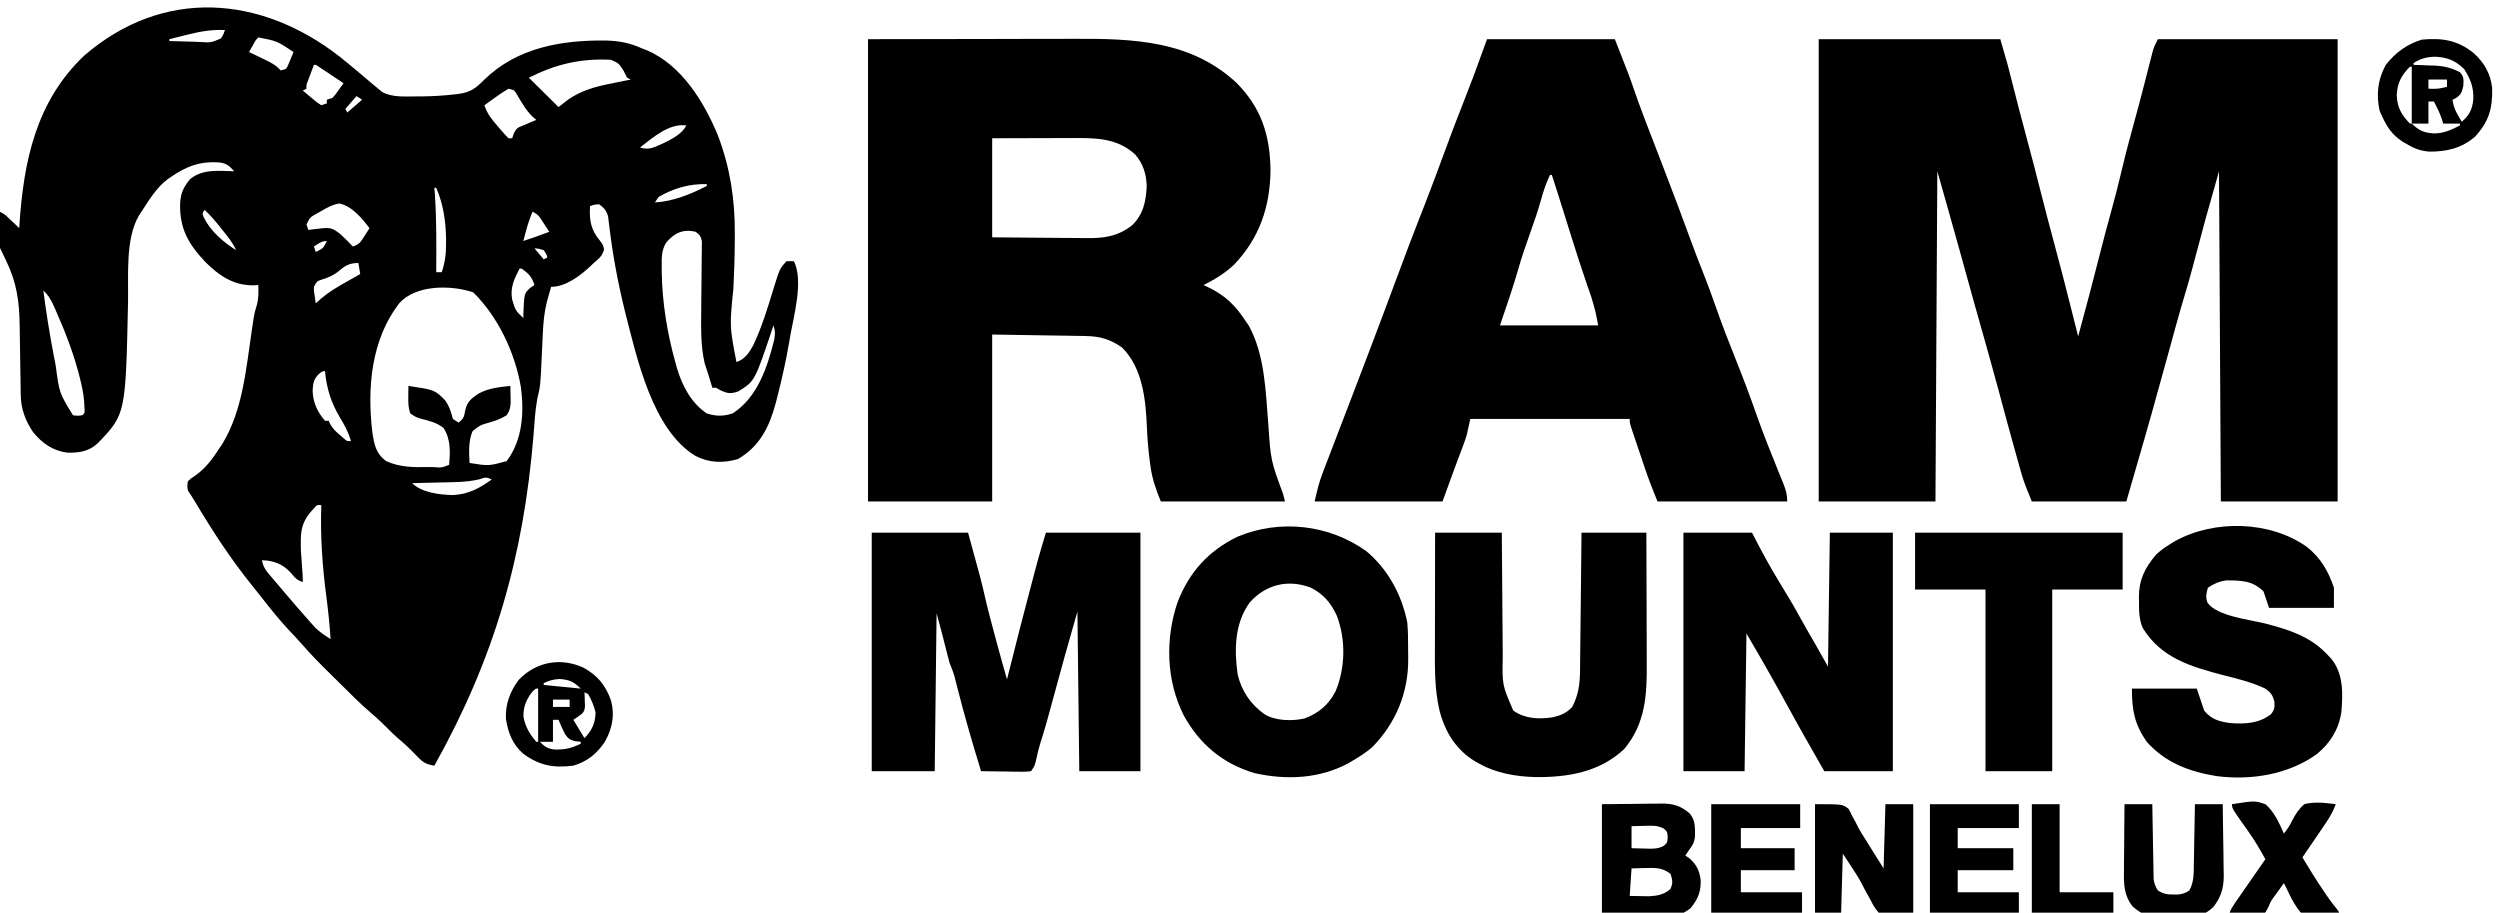 <?xml version="1.0" encoding="UTF-8"?> <svg xmlns="http://www.w3.org/2000/svg" width="126" height="46" viewBox="0 0 126 46" fill="none"><g clip-path="url(#clip0_2286_3287)"><path d="M17.1 2.84C17.419 3.091 17.729 3.35 18.039 3.611C18.09 3.653 18.14 3.696 18.192 3.74C18.416 3.928 18.64 4.117 18.863 4.307C18.934 4.365 19.005 4.423 19.078 4.483C19.137 4.533 19.197 4.583 19.258 4.634C19.766 4.919 20.423 4.859 20.993 4.859C21.074 4.859 21.155 4.859 21.238 4.859C21.787 4.854 22.328 4.822 22.872 4.761C22.971 4.75 22.971 4.75 23.07 4.739C23.71 4.657 23.97 4.459 24.414 4.009C26.076 2.4 28.282 2.019 30.517 2.042C31.191 2.06 31.736 2.156 32.353 2.438C32.432 2.468 32.511 2.498 32.592 2.529C34.349 3.274 35.489 5.144 36.18 6.82C36.795 8.432 37.041 10.028 37.035 11.747C37.035 11.865 37.034 11.982 37.034 12.103C37.03 12.918 37.004 13.73 36.963 14.543C36.77 16.439 36.77 16.439 37.116 18.248C37.541 18.108 37.747 17.786 37.957 17.416C38.399 16.485 38.697 15.501 38.995 14.518C39.298 13.541 39.298 13.541 39.638 13.163C39.762 13.163 39.885 13.163 40.012 13.163C40.507 14.144 40.004 15.924 39.825 16.954C39.805 17.073 39.805 17.073 39.784 17.195C39.62 18.149 39.413 19.09 39.171 20.028C39.138 20.158 39.138 20.158 39.104 20.291C38.784 21.494 38.305 22.489 37.192 23.137C36.455 23.352 35.745 23.334 35.057 22.98C32.87 21.669 32.094 18 31.512 15.752C31.161 14.332 30.887 12.907 30.715 11.455C30.703 11.357 30.69 11.259 30.677 11.158C30.667 11.072 30.657 10.985 30.646 10.896C30.561 10.608 30.442 10.481 30.205 10.297C29.952 10.31 29.952 10.31 29.738 10.389C29.696 11.067 29.766 11.569 30.222 12.111C30.391 12.331 30.391 12.331 30.444 12.562C30.366 12.903 30.19 13.025 29.924 13.255C29.872 13.306 29.82 13.357 29.766 13.409C29.25 13.894 28.513 14.457 27.776 14.457C27.731 14.615 27.686 14.773 27.642 14.931C27.617 15.019 27.592 15.107 27.566 15.198C27.431 15.729 27.383 16.253 27.359 16.799C27.352 16.949 27.344 17.099 27.337 17.249C27.326 17.482 27.315 17.716 27.305 17.949C27.237 19.433 27.237 19.433 27.077 20.115C26.964 20.725 26.938 21.349 26.887 21.966C26.38 28.095 24.904 33.206 21.892 38.589C21.474 38.522 21.312 38.425 21.022 38.115C20.76 37.844 20.499 37.584 20.211 37.341C19.864 37.047 19.545 36.732 19.227 36.408C19.047 36.234 18.866 36.074 18.676 35.913C18.143 35.455 17.649 34.958 17.151 34.463C16.983 34.296 16.814 34.129 16.645 33.962C16.149 33.472 15.66 32.983 15.205 32.455C15.006 32.223 14.793 32.004 14.583 31.782C14.075 31.238 13.615 30.665 13.159 30.078C13.01 29.887 12.858 29.699 12.706 29.511C11.624 28.169 10.695 26.741 9.816 25.263C9.705 25.079 9.589 24.898 9.469 24.72C9.434 24.49 9.434 24.49 9.469 24.258C9.627 24.107 9.627 24.107 9.843 23.969C10.373 23.589 10.705 23.135 11.057 22.594C11.107 22.519 11.157 22.444 11.209 22.367C12.243 20.672 12.408 18.532 12.696 16.615C12.712 16.508 12.728 16.401 12.745 16.291C12.759 16.195 12.773 16.1 12.788 16.002C12.832 15.752 12.832 15.752 12.937 15.399C13.037 15.038 13.032 14.738 13.019 14.365C12.93 14.37 12.841 14.376 12.75 14.382C11.746 14.374 11.061 13.902 10.37 13.225C9.496 12.304 9.054 11.538 9.076 10.267C9.108 9.723 9.24 9.447 9.586 9.02C10.241 8.504 11.005 8.613 11.804 8.632C11.546 8.342 11.391 8.213 10.999 8.182C10.065 8.129 9.389 8.383 8.629 8.91C8.571 8.948 8.514 8.987 8.454 9.027C7.885 9.457 7.515 10.076 7.134 10.666C7.091 10.73 7.048 10.794 7.004 10.86C6.308 12.033 6.481 13.919 6.453 15.241C6.332 20.872 6.332 20.872 4.939 22.328C4.483 22.756 3.999 22.827 3.39 22.813C2.662 22.721 2.119 22.335 1.667 21.779C1.277 21.203 1.055 20.602 1.045 19.909C1.043 19.77 1.043 19.77 1.041 19.628C1.039 19.528 1.038 19.429 1.037 19.326C1.034 19.171 1.034 19.171 1.032 19.012C1.026 18.68 1.021 18.349 1.016 18.017C1.012 17.688 1.007 17.359 1.001 17.03C0.998 16.825 0.995 16.621 0.992 16.416C0.972 15.177 0.848 14.256 0.305 13.132C0.228 12.972 0.152 12.812 0.076 12.651C0 12.491 -0.077 12.332 -0.156 12.173C-0.408 11.642 -0.471 11.252 -0.431 10.666C-0.101 10.624 0.012 10.649 0.286 10.848C0.407 10.964 0.407 10.964 0.532 11.082C0.614 11.16 0.697 11.237 0.782 11.317C0.875 11.407 0.875 11.407 0.97 11.499C0.973 11.446 0.976 11.394 0.979 11.34C1.188 8.141 1.813 5.109 4.239 2.807C8.223 -0.637 13.135 -0.238 17.1 2.84ZM9.463 1.744C9.374 1.766 9.284 1.788 9.191 1.811C8.972 1.865 8.754 1.92 8.535 1.975C8.535 2.006 8.535 2.036 8.535 2.068C8.932 2.084 9.329 2.094 9.726 2.102C9.839 2.107 9.952 2.112 10.068 2.116C10.63 2.152 10.63 2.152 11.124 1.942C11.244 1.776 11.244 1.776 11.337 1.513C10.673 1.486 10.105 1.581 9.463 1.744ZM13.019 1.883C12.871 2.044 12.871 2.044 12.762 2.253C12.722 2.321 12.682 2.39 12.641 2.461C12.597 2.541 12.597 2.541 12.552 2.622C12.643 2.666 12.734 2.709 12.828 2.754C12.948 2.812 13.068 2.871 13.188 2.929C13.248 2.957 13.308 2.986 13.37 3.015C13.668 3.161 13.925 3.291 14.139 3.547C14.43 3.485 14.43 3.485 14.529 3.264C14.576 3.149 14.576 3.149 14.624 3.033C14.656 2.956 14.688 2.88 14.721 2.801C14.757 2.713 14.757 2.713 14.793 2.622C13.97 2.071 13.97 2.071 13.019 1.883ZM26.655 3.917C26.717 3.978 26.779 4.039 26.842 4.102C27.278 4.533 27.714 4.965 28.15 5.396C28.195 5.361 28.24 5.325 28.287 5.288C28.35 5.24 28.412 5.192 28.477 5.142C28.537 5.095 28.598 5.048 28.661 4.999C29.327 4.555 29.981 4.372 30.765 4.217C30.864 4.197 30.963 4.177 31.065 4.156C31.308 4.106 31.55 4.057 31.793 4.009C31.731 3.979 31.669 3.948 31.606 3.917C31.543 3.794 31.481 3.67 31.419 3.547C31.179 3.186 31.179 3.186 30.792 3.013C29.269 2.935 28.009 3.234 26.655 3.917ZM15.821 3.27C15.758 3.435 15.696 3.601 15.634 3.767C15.599 3.859 15.565 3.951 15.529 4.046C15.437 4.274 15.437 4.274 15.447 4.472C15.355 4.517 15.355 4.517 15.26 4.564C15.409 4.69 15.559 4.815 15.71 4.94C15.835 5.044 15.835 5.044 15.963 5.151C16.077 5.227 16.077 5.227 16.194 5.304C16.287 5.273 16.379 5.243 16.474 5.211C16.474 5.15 16.474 5.089 16.474 5.026C16.567 4.996 16.659 4.965 16.755 4.934C16.91 4.762 16.91 4.762 17.052 4.558C17.127 4.457 17.127 4.457 17.202 4.353C17.239 4.301 17.277 4.248 17.315 4.194C17.084 4.04 16.852 3.886 16.62 3.732C16.554 3.688 16.488 3.644 16.42 3.598C16.357 3.557 16.294 3.515 16.23 3.472C16.171 3.433 16.113 3.394 16.053 3.355C15.928 3.262 15.928 3.262 15.821 3.27ZM25.628 4.472C25.408 4.601 25.208 4.733 25.003 4.882C24.947 4.922 24.89 4.962 24.832 5.003C24.692 5.103 24.553 5.203 24.414 5.304C24.556 5.749 24.811 6.049 25.114 6.396C25.161 6.451 25.207 6.506 25.255 6.563C25.375 6.702 25.501 6.836 25.628 6.968C25.689 6.968 25.751 6.968 25.815 6.968C25.849 6.859 25.849 6.859 25.885 6.748C26.023 6.461 26.081 6.431 26.375 6.321C26.492 6.271 26.609 6.221 26.725 6.171C26.826 6.129 26.926 6.087 27.029 6.043C26.965 5.988 26.902 5.933 26.836 5.876C26.509 5.557 26.294 5.168 26.062 4.779C25.922 4.538 25.922 4.538 25.628 4.472ZM17.969 4.842C17.784 5.055 17.599 5.269 17.409 5.489C17.439 5.55 17.47 5.611 17.502 5.674C17.748 5.46 17.995 5.246 18.249 5.026C18.157 4.965 18.064 4.904 17.969 4.842ZM32.26 7.43C32.712 7.602 33.049 7.385 33.468 7.203C33.884 6.996 34.379 6.747 34.594 6.321C33.705 6.207 32.913 6.933 32.26 7.43ZM33.194 9.927C33.132 10.018 33.07 10.11 33.007 10.204C33.933 10.149 34.805 9.792 35.622 9.372C35.622 9.342 35.622 9.311 35.622 9.28C34.756 9.254 33.936 9.491 33.194 9.927ZM21.892 9.464C21.898 9.547 21.905 9.629 21.912 9.714C22.007 11.048 21.994 12.381 21.985 13.718C22.078 13.718 22.17 13.718 22.265 13.718C22.435 13.214 22.485 12.768 22.481 12.238C22.481 12.162 22.481 12.085 22.481 12.007C22.466 11.133 22.337 10.272 21.985 9.464C21.954 9.464 21.924 9.464 21.892 9.464ZM16.171 10.649C16.111 10.682 16.052 10.715 15.991 10.749C15.626 10.951 15.626 10.951 15.447 11.314C15.478 11.405 15.509 11.497 15.54 11.591C15.608 11.581 15.676 11.571 15.745 11.561C16.672 11.447 16.672 11.447 17.128 11.776C17.356 11.983 17.572 12.198 17.782 12.423C18.124 12.31 18.171 12.204 18.36 11.909C18.41 11.832 18.459 11.756 18.51 11.677C18.547 11.618 18.584 11.559 18.623 11.499C18.248 11.009 17.734 10.374 17.098 10.257C16.747 10.313 16.472 10.473 16.171 10.649ZM10.31 10.574C10.19 10.759 10.19 10.759 10.28 10.973C10.623 11.662 11.252 12.2 11.898 12.608C11.732 12.223 11.47 11.916 11.209 11.591C11.164 11.534 11.119 11.477 11.072 11.418C10.833 11.119 10.591 10.837 10.31 10.574ZM26.842 10.666C26.703 10.995 26.596 11.322 26.503 11.666C26.479 11.756 26.455 11.847 26.43 11.94C26.412 12.008 26.394 12.076 26.375 12.146C26.816 12.004 27.249 11.846 27.683 11.684C27.596 11.548 27.508 11.414 27.42 11.279C27.371 11.204 27.323 11.129 27.272 11.052C27.124 10.83 27.124 10.83 26.842 10.666ZM33.567 12.238C33.328 12.646 33.348 13.007 33.351 13.469C33.352 13.554 33.352 13.639 33.352 13.727C33.377 15.258 33.625 16.773 34.034 18.248C34.062 18.349 34.09 18.451 34.118 18.555C34.389 19.452 34.826 20.299 35.622 20.837C36.08 20.988 36.485 20.986 36.935 20.831C38.184 20.016 38.675 18.511 39.02 17.127C39.071 16.808 39.075 16.69 38.984 16.399C38.968 16.45 38.951 16.5 38.933 16.552C38.04 19.214 38.04 19.214 37.21 19.727C36.84 19.849 36.705 19.844 36.346 19.687C36.261 19.639 36.176 19.592 36.089 19.543C36.027 19.543 35.966 19.543 35.902 19.543C35.833 19.316 35.764 19.089 35.696 18.862C35.641 18.679 35.58 18.498 35.517 18.317C35.302 17.407 35.336 16.458 35.343 15.528C35.343 15.425 35.344 15.322 35.345 15.216C35.348 14.786 35.352 14.356 35.358 13.925C35.362 13.608 35.364 13.291 35.366 12.974C35.368 12.876 35.369 12.779 35.371 12.678C35.371 12.588 35.372 12.498 35.372 12.405C35.373 12.325 35.374 12.246 35.375 12.165C35.334 11.915 35.262 11.835 35.062 11.684C34.419 11.525 33.975 11.75 33.567 12.238ZM15.821 12.423C15.851 12.515 15.882 12.606 15.914 12.701C16.293 12.512 16.293 12.512 16.474 12.146C16.204 12.146 16.045 12.283 15.821 12.423ZM26.936 12.516C27.09 12.699 27.244 12.882 27.402 13.07C27.464 13.04 27.526 13.009 27.589 12.978C27.53 12.79 27.53 12.79 27.402 12.608C27.164 12.533 27.164 12.533 26.936 12.516ZM17.006 13.718C16.734 13.918 16.493 14.008 16.173 14.105C15.973 14.178 15.973 14.178 15.821 14.457C15.818 14.67 15.818 14.67 15.856 14.891C15.875 15.024 15.895 15.156 15.914 15.289C16.005 15.208 16.095 15.127 16.189 15.043C16.566 14.723 16.971 14.48 17.403 14.238C17.475 14.196 17.548 14.155 17.623 14.112C17.8 14.011 17.978 13.91 18.156 13.81C18.125 13.627 18.094 13.444 18.062 13.255C17.58 13.255 17.365 13.41 17.006 13.718ZM26.188 13.533C25.916 14.053 25.699 14.513 25.815 15.104C25.982 15.655 25.982 15.655 26.375 16.029C26.376 15.948 26.378 15.866 26.379 15.782C26.42 14.796 26.42 14.796 26.708 14.521C26.783 14.469 26.858 14.418 26.936 14.365C26.81 13.957 26.634 13.774 26.282 13.533C26.251 13.533 26.22 13.533 26.188 13.533ZM20.117 15.289C18.707 17.126 18.502 19.536 18.763 21.761C18.858 22.386 18.927 22.842 19.463 23.241C20.132 23.541 20.801 23.556 21.524 23.541C21.622 23.541 21.719 23.541 21.819 23.54C22.261 23.576 22.261 23.576 22.639 23.426C22.689 22.766 22.723 22.149 22.359 21.577C22.018 21.291 21.597 21.204 21.173 21.091C20.958 21.022 20.958 21.022 20.678 20.837C20.575 20.533 20.575 20.307 20.578 19.988C20.579 19.887 20.58 19.787 20.581 19.683C20.582 19.606 20.583 19.529 20.584 19.45C21.905 19.648 21.905 19.648 22.429 20.167C22.65 20.482 22.726 20.747 22.826 21.114C22.918 21.175 23.011 21.236 23.106 21.299C23.373 21.107 23.39 21.001 23.451 20.669C23.545 20.245 23.762 20.072 24.12 19.837C24.624 19.562 25.159 19.509 25.721 19.45C25.726 19.627 25.73 19.805 25.733 19.982C25.735 20.08 25.737 20.179 25.739 20.281C25.721 20.556 25.689 20.703 25.535 20.929C25.272 21.09 25.015 21.195 24.719 21.28C24.215 21.417 24.215 21.417 23.818 21.729C23.601 22.235 23.639 22.794 23.666 23.333C24.625 23.488 24.625 23.488 25.535 23.241C26.338 22.178 26.421 20.794 26.255 19.521C25.959 17.786 25.117 15.985 23.853 14.735C22.725 14.355 20.953 14.344 20.117 15.289ZM2.184 14.642C2.323 15.726 2.496 16.803 2.702 17.876C2.738 18.058 2.772 18.241 2.807 18.424C2.988 19.804 2.988 19.804 3.678 20.929C3.92 20.96 3.92 20.96 4.145 20.929C4.277 20.82 4.277 20.82 4.254 20.509C4.248 20.104 4.184 19.728 4.093 19.334C4.076 19.263 4.06 19.192 4.043 19.119C3.754 17.924 3.311 16.777 2.814 15.653C2.784 15.584 2.753 15.514 2.721 15.442C2.576 15.123 2.443 14.879 2.184 14.642ZM39.171 15.659C39.265 15.844 39.265 15.844 39.265 15.844L39.171 15.659ZM39.078 16.122C39.171 16.399 39.171 16.399 39.171 16.399L39.078 16.122ZM16.048 18.872C15.799 19.127 15.774 19.35 15.756 19.699C15.78 20.295 15.99 20.753 16.381 21.207C16.443 21.207 16.504 21.207 16.568 21.207C16.591 21.261 16.614 21.315 16.638 21.37C16.772 21.607 16.921 21.747 17.128 21.923C17.194 21.98 17.259 22.037 17.327 22.095C17.491 22.242 17.491 22.242 17.689 22.224C17.561 21.791 17.37 21.428 17.134 21.045C16.686 20.292 16.462 19.581 16.381 18.71C16.252 18.702 16.252 18.702 16.048 18.872ZM24.163 24.156C23.508 24.312 22.836 24.301 22.166 24.316C22.03 24.319 21.895 24.323 21.759 24.327C21.43 24.335 21.1 24.343 20.771 24.35C21.258 24.832 22.141 24.931 22.802 24.951C23.59 24.925 24.16 24.611 24.787 24.166C24.499 24.043 24.499 24.043 24.163 24.156ZM15.78 25.668C15.134 26.353 15.142 26.857 15.167 27.771C15.187 28.114 15.212 28.456 15.24 28.798C15.26 29.066 15.26 29.066 15.26 29.343C15.002 29.243 14.888 29.16 14.717 28.939C14.385 28.544 14.006 28.331 13.491 28.257C13.397 28.249 13.303 28.242 13.205 28.234C13.26 28.591 13.428 28.787 13.661 29.06C13.737 29.15 13.813 29.239 13.891 29.331C13.931 29.378 13.972 29.426 14.014 29.474C14.14 29.622 14.266 29.77 14.391 29.919C14.808 30.413 15.231 30.901 15.663 31.383C15.769 31.502 15.769 31.502 15.878 31.623C16.124 31.863 16.369 32.029 16.661 32.209C16.615 31.502 16.545 30.801 16.452 30.098C16.247 28.542 16.14 27.032 16.194 25.46C15.979 25.439 15.979 25.439 15.78 25.668Z" fill="black"></path><path d="M91.663 1.975C94.684 1.975 97.704 1.975 100.817 1.975C101.235 3.426 101.235 3.426 101.389 4.056C101.623 4.999 101.873 5.937 102.124 6.876C102.38 7.834 102.635 8.793 102.874 9.756C103.081 10.586 103.305 11.412 103.525 12.238C103.827 13.369 104.126 14.5 104.407 15.636C104.517 16.076 104.628 16.515 104.739 16.954C105.323 14.794 105.323 14.794 105.878 12.628C106.033 12.004 106.203 11.385 106.374 10.765C106.573 10.041 106.763 9.317 106.934 8.586C107.124 7.777 107.338 6.975 107.559 6.173C107.719 5.595 107.874 5.015 108.023 4.434C108.048 4.336 108.048 4.336 108.074 4.236C108.157 3.916 108.239 3.595 108.32 3.275C108.365 3.101 108.365 3.101 108.41 2.924C108.436 2.821 108.463 2.718 108.49 2.612C108.569 2.345 108.569 2.345 108.756 1.975C111.746 1.975 114.735 1.975 117.816 1.975C117.816 9.664 117.816 17.353 117.816 25.275C115.874 25.275 113.932 25.275 111.931 25.275C111.901 19.783 111.87 14.291 111.838 8.632C111.148 11.057 111.148 11.057 110.503 13.492C110.389 13.928 110.264 14.36 110.134 14.791C109.833 15.79 109.561 16.797 109.285 17.803C108.78 19.651 108.266 21.495 107.728 23.333C107.543 23.974 107.358 24.615 107.168 25.275C105.596 25.275 104.024 25.275 102.404 25.275C101.984 24.234 101.984 24.234 101.837 23.71C101.804 23.594 101.771 23.478 101.737 23.359C101.703 23.235 101.668 23.111 101.634 22.987C101.597 22.855 101.56 22.723 101.523 22.591C101.256 21.641 101 20.689 100.745 19.735C100.416 18.508 100.069 17.286 99.724 16.063C99.676 15.895 99.628 15.727 99.581 15.559C99.558 15.478 99.535 15.397 99.511 15.313C99.276 14.481 99.046 13.647 98.818 12.812C98.434 11.417 98.035 10.025 97.641 8.632C97.61 14.124 97.579 19.617 97.547 25.275C95.606 25.275 93.664 25.275 91.663 25.275C91.663 17.586 91.663 9.897 91.663 1.975Z" fill="black"></path><path d="M43.748 1.975C45.859 1.972 47.971 1.968 50.146 1.964C50.81 1.962 51.474 1.96 52.159 1.959C52.976 1.958 52.976 1.958 53.36 1.958C53.626 1.958 53.891 1.957 54.156 1.956C57.129 1.945 60.011 2.039 62.309 4.165C63.579 5.442 64.005 6.812 64.034 8.569C64.015 10.415 63.483 11.99 62.195 13.342C61.741 13.764 61.214 14.098 60.654 14.365C60.715 14.393 60.776 14.421 60.839 14.45C61.745 14.88 62.26 15.383 62.802 16.214C62.849 16.283 62.896 16.352 62.944 16.422C63.756 17.913 63.79 19.745 63.923 21.392C64.048 23.21 64.048 23.21 64.67 24.905C64.701 25.027 64.732 25.149 64.764 25.275C62.699 25.275 60.633 25.275 58.506 25.275C58.239 24.615 58.06 24.108 57.974 23.426C57.963 23.342 57.952 23.258 57.94 23.172C57.87 22.633 57.828 22.096 57.805 21.554C57.746 20.162 57.596 18.54 56.544 17.509C55.954 17.094 55.424 16.946 54.703 16.935C54.597 16.933 54.491 16.931 54.382 16.929C54.271 16.928 54.161 16.926 54.047 16.925C53.893 16.922 53.893 16.922 53.737 16.919C53.355 16.913 52.974 16.907 52.592 16.902C51.312 16.882 51.312 16.882 50.006 16.861C50.006 19.638 50.006 22.415 50.006 25.275C47.941 25.275 45.876 25.275 43.748 25.275C43.748 17.586 43.748 9.897 43.748 1.975ZM50.006 6.968C50.006 8.616 50.006 10.264 50.006 11.961C50.758 11.969 51.51 11.976 52.262 11.98C52.612 11.982 52.963 11.985 53.313 11.989C53.651 11.993 53.989 11.995 54.327 11.996C54.455 11.997 54.583 11.998 54.712 12C55.626 12.014 56.313 11.926 57.046 11.366C57.625 10.807 57.758 10.158 57.794 9.378C57.776 8.779 57.615 8.254 57.22 7.793C56.263 6.905 55.106 6.954 53.864 6.959C53.717 6.959 53.717 6.959 53.566 6.959C53.203 6.96 52.839 6.961 52.475 6.962C51.66 6.964 50.846 6.966 50.006 6.968Z" fill="black"></path><path d="M74.945 1.975C77.072 1.975 79.198 1.975 81.389 1.975C82.127 3.853 82.127 3.853 82.364 4.547C82.673 5.434 83.008 6.309 83.349 7.184C83.51 7.599 83.67 8.015 83.83 8.43C83.877 8.552 83.877 8.552 83.924 8.677C84.365 9.821 84.795 10.968 85.216 12.12C85.414 12.66 85.619 13.195 85.832 13.729C86.062 14.306 86.275 14.888 86.48 15.474C86.784 16.347 87.117 17.206 87.461 18.063C87.835 18.998 88.192 19.936 88.523 20.886C88.856 21.836 89.231 22.769 89.609 23.702C89.639 23.777 89.669 23.853 89.701 23.931C89.759 24.076 89.817 24.221 89.877 24.366C90.008 24.693 90.076 24.918 90.076 25.275C87.918 25.275 85.761 25.275 83.538 25.275C83.312 24.717 83.093 24.168 82.903 23.599C82.881 23.533 82.858 23.467 82.835 23.399C82.789 23.262 82.743 23.125 82.697 22.987C82.626 22.776 82.555 22.566 82.484 22.355C82.439 22.221 82.393 22.087 82.348 21.952C82.327 21.889 82.306 21.827 82.284 21.762C82.137 21.321 82.137 21.321 82.137 21.114C79.486 21.114 76.835 21.114 74.104 21.114C74.043 21.389 73.981 21.664 73.917 21.947C73.866 22.108 73.812 22.269 73.752 22.427C73.721 22.511 73.69 22.594 73.658 22.68C73.626 22.764 73.594 22.848 73.561 22.935C73.27 23.713 72.985 24.493 72.703 25.275C70.576 25.275 68.45 25.275 66.258 25.275C66.376 24.749 66.477 24.316 66.665 23.826C66.687 23.77 66.708 23.714 66.73 23.656C66.8 23.473 66.871 23.289 66.942 23.106C66.992 22.975 67.042 22.844 67.092 22.713C67.199 22.435 67.305 22.158 67.412 21.88C67.579 21.447 67.745 21.014 67.91 20.58C67.966 20.435 68.021 20.29 68.077 20.145C68.104 20.073 68.132 20.002 68.16 19.928C68.243 19.712 68.326 19.496 68.408 19.279C68.854 18.117 69.295 16.952 69.732 15.787C69.789 15.635 69.845 15.483 69.902 15.332C70.114 14.767 70.326 14.201 70.536 13.635C70.849 12.791 71.166 11.95 71.495 11.111C71.575 10.905 71.656 10.698 71.737 10.491C71.775 10.393 71.812 10.296 71.852 10.196C72.173 9.369 72.483 8.539 72.788 7.706C73.102 6.846 73.426 5.992 73.763 5.141C73.915 4.757 74.063 4.372 74.209 3.986C74.27 3.825 74.27 3.825 74.332 3.661C74.54 3.101 74.742 2.538 74.945 1.975ZM78.12 8.817C77.931 9.211 77.798 9.599 77.683 10.019C77.512 10.63 77.306 11.225 77.093 11.822C76.891 12.387 76.693 12.949 76.533 13.527C76.256 14.495 75.92 15.445 75.599 16.399C77.232 16.399 78.866 16.399 80.549 16.399C80.411 15.679 80.411 15.679 80.21 14.993C80.181 14.91 80.152 14.826 80.123 14.74C80.092 14.653 80.061 14.565 80.029 14.475C79.734 13.616 79.453 12.753 79.183 11.886C79.148 11.773 79.113 11.66 79.076 11.544C79.008 11.325 78.94 11.105 78.871 10.885C78.73 10.432 78.586 9.98 78.442 9.528C78.418 9.455 78.394 9.381 78.37 9.306C78.318 9.143 78.266 8.98 78.214 8.817C78.183 8.817 78.152 8.817 78.12 8.817Z" fill="black"></path><path d="M43.935 26.847C45.537 26.847 47.14 26.847 48.791 26.847C49.448 29.234 49.448 29.234 49.666 30.189C49.829 30.886 50.017 31.576 50.204 32.267C50.229 32.359 50.229 32.359 50.254 32.452C50.416 33.051 50.58 33.648 50.753 34.243C50.78 34.137 50.78 34.137 50.807 34.028C51.192 32.483 51.588 30.94 51.996 29.401C52.026 29.289 52.026 29.289 52.056 29.174C52.114 28.958 52.171 28.742 52.229 28.526C52.254 28.432 52.254 28.432 52.279 28.336C52.413 27.836 52.564 27.344 52.714 26.847C54.286 26.847 55.858 26.847 57.478 26.847C57.478 30.813 57.478 34.78 57.478 38.867C56.461 38.867 55.444 38.867 54.396 38.867C54.365 36.212 54.334 33.557 54.302 30.823C53.666 33.047 53.666 33.047 53.059 35.278C52.863 36.022 52.656 36.76 52.421 37.493C52.347 37.738 52.288 37.98 52.236 38.231C52.154 38.589 52.154 38.589 51.967 38.867C51.715 38.898 51.715 38.898 51.397 38.894C51.284 38.893 51.171 38.892 51.054 38.891C50.936 38.889 50.817 38.886 50.695 38.884C50.575 38.883 50.456 38.881 50.333 38.88C50.037 38.877 49.741 38.872 49.445 38.867C49.018 37.476 48.612 36.085 48.255 34.676C48.23 34.577 48.205 34.479 48.179 34.377C48.158 34.291 48.136 34.205 48.114 34.116C48.044 33.873 47.954 33.645 47.858 33.411C47.794 33.177 47.733 32.943 47.676 32.706C47.53 32.106 47.368 31.512 47.204 30.915C47.173 33.539 47.142 36.163 47.11 38.867C46.062 38.867 45.014 38.867 43.935 38.867C43.935 34.9 43.935 30.933 43.935 26.847Z" fill="black"></path><path d="M84.845 26.847C85.986 26.847 87.126 26.847 88.301 26.847C88.432 27.099 88.563 27.35 88.698 27.61C89.093 28.36 89.52 29.088 89.965 29.811C90.25 30.277 90.524 30.745 90.783 31.226C91.006 31.633 91.241 32.034 91.474 32.435C91.696 32.821 91.913 33.209 92.131 33.596C92.161 31.369 92.192 29.142 92.224 26.847C93.272 26.847 94.32 26.847 95.4 26.847C95.4 30.813 95.4 34.78 95.4 38.867C94.259 38.867 93.119 38.867 91.944 38.867C91.319 37.779 90.699 36.691 90.099 35.59C89.428 34.357 88.734 33.142 88.021 31.932C87.99 34.22 87.959 36.509 87.927 38.867C86.91 38.867 85.893 38.867 84.845 38.867C84.845 34.9 84.845 30.933 84.845 26.847Z" fill="black"></path><path d="M68.856 27.774C69.957 28.691 70.655 29.988 70.928 31.377C70.963 31.803 70.972 32.225 70.969 32.652C70.969 32.844 70.971 33.036 70.974 33.228C70.983 34.913 70.346 36.455 69.153 37.665C68.859 37.914 68.553 38.117 68.219 38.312C68.134 38.362 68.048 38.413 67.96 38.465C66.509 39.252 64.834 39.322 63.241 38.968C61.623 38.493 60.456 37.501 59.661 36.058C58.775 34.299 58.722 32.21 59.346 30.36C59.924 28.854 60.89 27.773 62.358 27.055C64.496 26.157 66.974 26.429 68.856 27.774ZM62.989 30.36C62.221 31.417 62.2 32.743 62.378 33.993C62.581 34.834 63.029 35.498 63.736 36C64.296 36.336 65.109 36.35 65.738 36.214C66.446 35.956 66.966 35.518 67.307 34.851C67.808 33.672 67.834 32.247 67.382 31.045C67.091 30.401 66.697 29.929 66.052 29.612C64.908 29.185 63.798 29.458 62.989 30.36Z" fill="black"></path><path d="M116.286 27.577C116.974 28.137 117.35 28.79 117.63 29.621C117.63 29.956 117.63 30.292 117.63 30.638C116.551 30.638 115.472 30.638 114.361 30.638C114.268 30.363 114.176 30.088 114.08 29.806C113.531 29.262 112.969 29.257 112.212 29.251C111.847 29.301 111.588 29.416 111.278 29.621C111.198 29.9 111.154 30.09 111.254 30.367C111.713 31.061 113.417 31.229 114.199 31.433C115.345 31.733 116.42 32.069 117.256 32.949C117.337 33.033 117.418 33.117 117.501 33.203C118.122 33.977 118.083 34.967 118.003 35.908C117.868 36.769 117.435 37.471 116.754 38.017C115.323 39.041 113.446 39.34 111.715 39.116C110.348 38.895 109.134 38.441 108.196 37.387C107.574 36.491 107.449 35.8 107.449 34.706C108.528 34.706 109.606 34.706 110.718 34.706C110.841 35.072 110.964 35.438 111.091 35.816C111.458 36.258 111.844 36.365 112.398 36.442C113.161 36.497 113.832 36.469 114.454 36C114.645 35.764 114.642 35.658 114.629 35.353C114.529 35.015 114.461 34.914 114.174 34.706C113.495 34.389 112.785 34.209 112.06 34.03C110.438 33.609 108.91 33.158 107.994 31.648C107.8 31.207 107.805 30.752 107.805 30.279C107.804 30.216 107.803 30.153 107.801 30.088C107.799 29.223 108.108 28.611 108.663 27.956C108.895 27.738 109.137 27.567 109.41 27.402C109.476 27.361 109.542 27.32 109.609 27.279C111.601 26.172 114.428 26.243 116.286 27.577Z" fill="black"></path><path d="M72.329 26.847C73.439 26.847 74.549 26.847 75.692 26.847C75.693 27.077 75.695 27.308 75.696 27.545C75.701 28.309 75.707 29.073 75.714 29.837C75.718 30.3 75.722 30.762 75.724 31.225C75.727 31.673 75.73 32.12 75.735 32.567C75.737 32.737 75.738 32.907 75.738 33.077C75.709 34.52 75.709 34.52 76.27 35.815C76.848 36.222 77.537 36.257 78.224 36.156C78.645 36.069 78.939 35.947 79.241 35.63C79.562 35.006 79.629 34.456 79.634 33.764C79.635 33.689 79.636 33.614 79.637 33.537C79.64 33.29 79.642 33.044 79.644 32.797C79.646 32.626 79.648 32.454 79.65 32.283C79.655 31.832 79.66 31.382 79.665 30.932C79.669 30.472 79.674 30.012 79.68 29.552C79.689 28.65 79.699 27.749 79.708 26.847C80.787 26.847 81.866 26.847 82.977 26.847C82.981 27.902 82.985 28.957 82.987 30.013C82.988 30.503 82.989 30.993 82.991 31.483C82.993 31.957 82.995 32.43 82.995 32.904C82.995 33.084 82.996 33.264 82.997 33.444C83.006 35.044 82.931 36.467 81.856 37.757C80.604 38.923 79.003 39.188 77.333 39.164C76.384 39.132 75.402 38.966 74.571 38.497C74.5 38.458 74.43 38.419 74.357 38.379C73.374 37.789 72.816 36.871 72.545 35.786C72.291 34.689 72.317 33.572 72.32 32.454C72.32 32.292 72.32 32.129 72.321 31.967C72.321 31.543 72.322 31.119 72.323 30.695C72.324 30.185 72.325 29.674 72.325 29.164C72.326 28.392 72.328 27.619 72.329 26.847Z" fill="black"></path><path d="M96.52 26.847C99.972 26.847 103.424 26.847 106.981 26.847C106.981 27.793 106.981 28.738 106.981 29.713C105.81 29.713 104.639 29.713 103.432 29.713C103.432 32.734 103.432 35.754 103.432 38.867C102.322 38.867 101.213 38.867 100.069 38.867C100.069 35.846 100.069 32.825 100.069 29.713C98.898 29.713 97.727 29.713 96.52 29.713C96.52 28.767 96.52 27.821 96.52 26.847Z" fill="black"></path><path d="M80.736 40.531C81.62 40.522 81.62 40.522 82.522 40.514C82.707 40.511 82.892 40.508 83.083 40.506C83.231 40.505 83.379 40.504 83.527 40.504C83.603 40.502 83.678 40.501 83.757 40.499C84.328 40.499 84.712 40.614 85.155 40.993C85.456 41.346 85.431 41.714 85.427 42.154C85.4 42.444 85.306 42.615 85.126 42.842C85.064 42.934 85.002 43.026 84.939 43.12C85.01 43.167 85.082 43.215 85.155 43.264C85.502 43.576 85.653 43.881 85.713 44.344C85.736 44.938 85.582 45.304 85.207 45.772C84.387 46.425 83.356 46.296 82.365 46.281C81.558 46.272 81.558 46.272 80.736 46.263C80.736 44.372 80.736 42.48 80.736 40.531ZM82.23 41.64C82.23 42.007 82.23 42.373 82.23 42.75C82.456 42.757 82.682 42.763 82.907 42.767C82.971 42.77 83.035 42.772 83.1 42.774C83.394 42.779 83.599 42.767 83.86 42.627C84.031 42.473 84.031 42.473 84.052 42.195C84.031 41.918 84.031 41.918 83.86 41.763C83.545 41.594 83.256 41.61 82.907 41.623C82.842 41.624 82.777 41.626 82.71 41.627C82.55 41.63 82.39 41.635 82.23 41.64ZM82.23 43.767C82.184 44.453 82.184 44.453 82.137 45.154C82.341 45.158 82.545 45.161 82.756 45.165C82.928 45.169 82.928 45.169 83.104 45.172C83.525 45.15 83.868 45.092 84.186 44.807C84.327 44.511 84.297 44.351 84.192 44.044C83.802 43.729 83.43 43.733 82.948 43.75C82.845 43.752 82.845 43.752 82.739 43.753C82.569 43.757 82.4 43.762 82.23 43.767Z" fill="black"></path><path d="M91.477 40.531C92.878 40.531 92.878 40.531 93.172 40.772C93.262 40.93 93.262 40.93 93.339 41.103C93.404 41.222 93.468 41.341 93.533 41.46C93.564 41.521 93.594 41.582 93.625 41.645C93.772 41.928 93.944 42.192 94.116 42.461C94.172 42.552 94.228 42.644 94.286 42.738C94.5 43.082 94.717 43.424 94.933 43.767C94.964 42.699 94.995 41.631 95.026 40.531C95.489 40.531 95.951 40.531 96.427 40.531C96.427 42.423 96.427 44.314 96.427 46.263C95.934 46.263 95.441 46.263 94.933 46.263C94.603 45.933 94.466 45.756 94.273 45.356C94.175 45.178 94.077 44.999 93.979 44.821C93.935 44.734 93.89 44.648 93.844 44.559C93.688 44.263 93.513 43.988 93.328 43.709C93.256 43.599 93.256 43.599 93.183 43.486C93.083 43.332 92.981 43.18 92.878 43.027C92.847 44.095 92.816 45.163 92.785 46.263C92.353 46.263 91.922 46.263 91.477 46.263C91.477 44.372 91.477 42.48 91.477 40.531Z" fill="black"></path><path d="M124.661 2.666C125.206 3.147 125.526 3.716 125.605 4.435C125.634 5.458 125.436 6.141 124.734 6.895C124.058 7.475 123.298 7.65 122.426 7.641C121.978 7.604 121.653 7.475 121.272 7.245C121.206 7.206 121.139 7.167 121.071 7.127C120.564 6.791 120.305 6.404 120.058 5.859C120.017 5.771 119.977 5.683 119.935 5.593C119.754 4.779 119.836 4.004 120.245 3.27C120.737 2.645 121.295 2.236 122.054 1.998C123.071 1.903 123.852 2.017 124.661 2.666ZM121.646 3.177C121.646 3.208 121.646 3.238 121.646 3.27C121.816 3.275 121.816 3.275 121.99 3.28C122.142 3.286 122.294 3.292 122.445 3.299C122.557 3.302 122.557 3.302 122.672 3.305C123.171 3.327 123.536 3.41 123.981 3.64C124.193 3.885 124.167 4.012 124.15 4.339C124.076 4.647 124.046 4.754 123.794 4.934C123.732 4.965 123.671 4.995 123.607 5.026C123.661 5.466 123.845 5.763 124.074 6.136C124.456 5.808 124.603 5.512 124.655 5.013C124.679 4.414 124.52 3.993 124.197 3.484C123.759 3.05 123.328 2.878 122.708 2.859C122.294 2.874 121.999 2.95 121.646 3.177ZM121.459 3.362C121.026 3.798 120.82 4.194 120.796 4.806C120.822 5.429 121.039 5.791 121.459 6.228C121.49 6.228 121.52 6.228 121.552 6.228C121.552 5.283 121.552 4.337 121.552 3.362C121.521 3.362 121.491 3.362 121.459 3.362ZM122.393 4.009C122.393 4.162 122.393 4.315 122.393 4.472C122.868 4.482 122.868 4.482 123.327 4.379C123.327 4.257 123.327 4.135 123.327 4.009C123.019 4.009 122.71 4.009 122.393 4.009ZM122.393 5.119C122.393 5.485 122.393 5.851 122.393 6.228C122.115 6.228 121.838 6.228 121.552 6.228C121.916 6.588 122.189 6.7 122.696 6.725C123.179 6.717 123.559 6.542 123.981 6.321C123.981 6.29 123.981 6.26 123.981 6.228C123.703 6.228 123.426 6.228 123.14 6.228C123.115 6.148 123.09 6.068 123.064 5.986C122.956 5.681 122.824 5.405 122.673 5.119C122.581 5.119 122.488 5.119 122.393 5.119Z" fill="black"></path><path d="M86.246 40.531C87.725 40.531 89.205 40.531 90.729 40.531C90.729 40.928 90.729 41.324 90.729 41.733C89.743 41.733 88.756 41.733 87.74 41.733C87.74 42.069 87.74 42.404 87.74 42.75C88.634 42.75 89.528 42.75 90.449 42.75C90.449 43.116 90.449 43.482 90.449 43.859C89.555 43.859 88.661 43.859 87.74 43.859C87.74 44.226 87.74 44.592 87.74 44.969C88.757 44.969 89.774 44.969 90.822 44.969C90.822 45.396 90.822 45.823 90.822 46.263C89.312 46.263 87.802 46.263 86.246 46.263C86.246 44.372 86.246 42.48 86.246 40.531Z" fill="black"></path><path d="M97.268 40.531C98.747 40.531 100.227 40.531 101.751 40.531C101.751 40.928 101.751 41.324 101.751 41.733C100.734 41.733 99.717 41.733 98.669 41.733C98.669 42.069 98.669 42.404 98.669 42.75C99.593 42.75 100.518 42.75 101.471 42.75C101.471 43.116 101.471 43.482 101.471 43.859C100.546 43.859 99.621 43.859 98.669 43.859C98.669 44.226 98.669 44.592 98.669 44.969C99.686 44.969 100.703 44.969 101.751 44.969C101.751 45.396 101.751 45.823 101.751 46.263C100.271 46.263 98.792 46.263 97.268 46.263C97.268 44.372 97.268 42.48 97.268 40.531Z" fill="black"></path><path d="M29.404 33.648C30.127 34.053 30.512 34.525 30.793 35.297C30.996 36.052 30.862 36.71 30.484 37.387C30.089 37.98 29.591 38.39 28.896 38.589C27.898 38.719 27.175 38.578 26.372 37.988C25.832 37.52 25.602 36.918 25.499 36.224C25.463 35.499 25.706 34.847 26.141 34.267C27.023 33.346 28.256 33.127 29.404 33.648ZM27.402 34.429C27.402 34.459 27.402 34.49 27.402 34.521C28.018 34.582 28.635 34.643 29.27 34.706C28.915 34.354 28.696 34.256 28.196 34.221C27.887 34.242 27.679 34.296 27.402 34.429ZM26.853 34.839C26.537 35.216 26.364 35.628 26.383 36.124C26.477 36.639 26.693 36.987 27.028 37.387C27.059 37.387 27.09 37.387 27.122 37.387C27.122 36.502 27.122 35.618 27.122 34.706C27.004 34.697 27.004 34.697 26.853 34.839ZM29.457 34.891C29.46 34.954 29.463 35.018 29.467 35.083C29.469 35.167 29.472 35.25 29.474 35.336C29.478 35.418 29.481 35.501 29.484 35.586C29.457 35.816 29.457 35.816 29.333 35.973C29.192 36.081 29.045 36.18 28.896 36.278C29.081 36.583 29.266 36.888 29.457 37.202C29.831 36.82 30.007 36.438 30.017 35.908C29.933 35.578 29.816 35.278 29.644 34.983C29.582 34.953 29.52 34.922 29.457 34.891ZM27.869 35.261C27.869 35.383 27.869 35.505 27.869 35.631C28.146 35.631 28.424 35.631 28.71 35.631C28.71 35.508 28.71 35.386 28.71 35.261C28.432 35.261 28.155 35.261 27.869 35.261ZM27.869 36.278C27.869 36.644 27.869 37.01 27.869 37.387C27.653 37.387 27.438 37.387 27.215 37.387C27.444 37.636 27.617 37.741 27.964 37.776C28.475 37.786 28.814 37.71 29.27 37.48C29.27 37.449 29.27 37.419 29.27 37.387C29.172 37.376 29.074 37.364 28.972 37.353C28.702 37.281 28.628 37.219 28.469 36.984C28.353 36.752 28.247 36.519 28.149 36.278C28.057 36.278 27.964 36.278 27.869 36.278Z" fill="black"></path><path d="M107.075 40.531C107.537 40.531 108 40.531 108.476 40.531C108.478 40.649 108.48 40.768 108.482 40.89C108.489 41.33 108.497 41.77 108.506 42.209C108.509 42.4 108.513 42.59 108.515 42.78C108.52 43.054 108.525 43.327 108.531 43.601C108.532 43.686 108.533 43.771 108.534 43.859C108.536 43.938 108.538 44.018 108.54 44.1C108.541 44.169 108.542 44.239 108.543 44.311C108.573 44.535 108.638 44.684 108.756 44.877C109.021 45.052 109.235 45.087 109.55 45.084C109.62 45.085 109.691 45.086 109.763 45.086C110.005 45.057 110.145 45.015 110.344 44.877C110.585 44.444 110.563 44 110.57 43.52C110.571 43.434 110.573 43.349 110.575 43.26C110.581 42.988 110.585 42.716 110.589 42.444C110.593 42.259 110.596 42.074 110.6 41.889C110.609 41.436 110.617 40.983 110.624 40.531C111.087 40.531 111.549 40.531 112.025 40.531C112.037 41.135 112.045 41.738 112.051 42.342C112.053 42.547 112.057 42.752 112.061 42.957C112.066 43.253 112.069 43.549 112.071 43.845C112.073 43.935 112.076 44.026 112.078 44.12C112.078 44.749 111.945 45.202 111.558 45.709C110.878 46.341 110.095 46.394 109.192 46.379C108.5 46.333 108.024 46.138 107.496 45.699C107.038 45.129 107.037 44.561 107.048 43.863C107.048 43.767 107.048 43.672 107.049 43.573C107.05 43.27 107.054 42.967 107.057 42.663C107.059 42.457 107.06 42.25 107.061 42.044C107.064 41.54 107.069 41.035 107.075 40.531Z" fill="black"></path><path d="M112.492 40.531C113.641 40.352 113.641 40.352 114.174 40.531C114.627 40.915 114.87 41.48 115.108 42.01C115.28 41.8 115.404 41.606 115.523 41.362C115.7 41.024 115.849 40.787 116.135 40.531C116.652 40.392 117.199 40.467 117.723 40.531C117.59 40.899 117.411 41.2 117.191 41.524C117.124 41.622 117.057 41.721 116.989 41.823C116.918 41.926 116.848 42.029 116.777 42.132C116.706 42.236 116.635 42.341 116.564 42.446C116.39 42.702 116.216 42.957 116.042 43.212C116.375 43.77 116.716 44.321 117.081 44.859C117.12 44.917 117.159 44.975 117.199 45.035C117.374 45.295 117.549 45.539 117.751 45.779C117.91 45.986 117.91 45.986 117.91 46.263C117.352 46.356 116.774 46.452 116.229 46.263C115.745 45.854 115.467 45.253 115.201 44.691C115.17 44.63 115.139 44.569 115.108 44.507C115.01 44.643 114.913 44.78 114.816 44.917C114.755 45 114.694 45.084 114.631 45.17C114.45 45.421 114.45 45.421 114.342 45.678C114.214 45.942 114.132 46.087 113.894 46.263C113.372 46.366 112.831 46.31 112.306 46.263C112.362 45.881 112.579 45.601 112.796 45.291C112.836 45.234 112.875 45.177 112.915 45.118C113.04 44.937 113.166 44.757 113.292 44.576C113.377 44.453 113.462 44.33 113.547 44.207C113.756 43.906 113.964 43.605 114.174 43.305C113.9 42.801 113.614 42.321 113.281 41.854C112.492 40.747 112.492 40.747 112.492 40.531Z" fill="black"></path><path d="M102.404 40.531C102.867 40.531 103.329 40.531 103.805 40.531C103.805 41.995 103.805 43.46 103.805 44.969C104.699 44.969 105.593 44.969 106.514 44.969C106.514 45.396 106.514 45.823 106.514 46.263C105.158 46.263 103.802 46.263 102.404 46.263C102.404 44.372 102.404 42.48 102.404 40.531Z" fill="black"></path></g><defs><clipPath id="clip0_2286_3287"><rect width="126" height="46" fill="white"></rect></clipPath></defs></svg> 